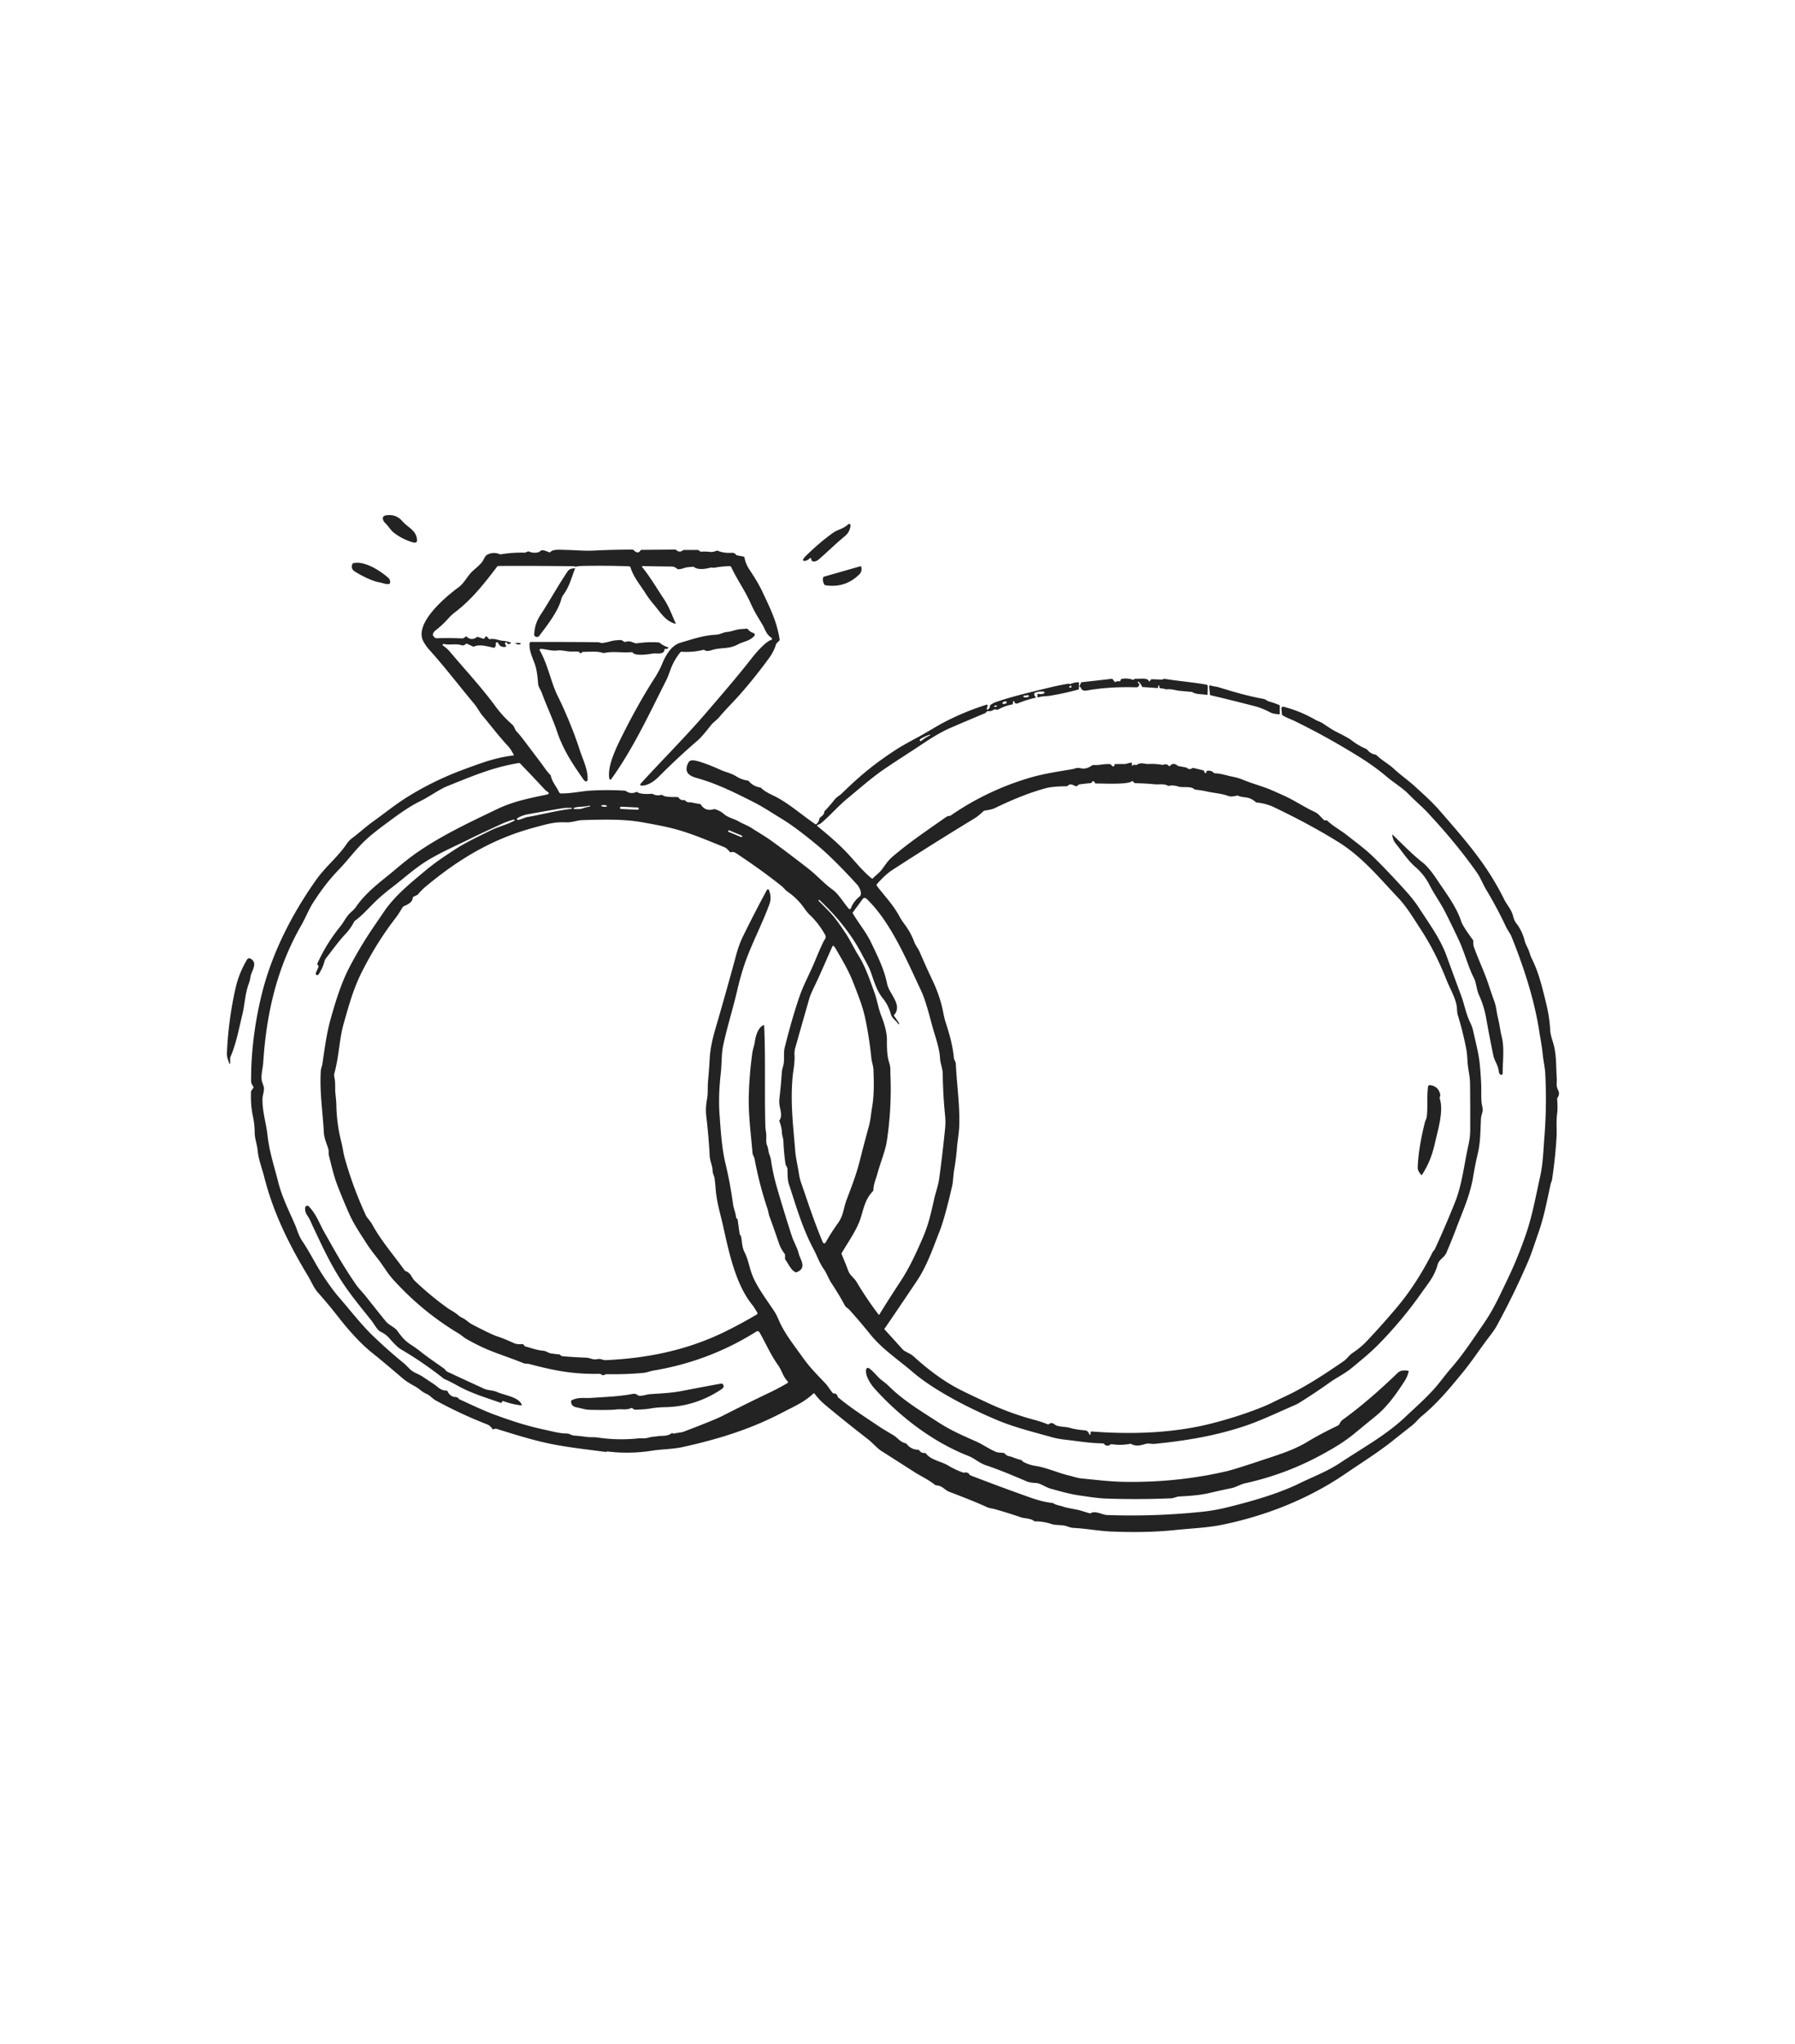 <svg viewBox="0.00 0.00 1357.00 1544.00" version="1.1" xmlns="http://www.w3.org/2000/svg">
<g fill="#232323">
<path d="M 304.16 393.76
  C 308.26 398.65 314.70 400.45 315.26 407.77
  Q 315.48 410.70 312.09 409.73
  Q 303.99 407.42 297.49 402.26
  C 295.26 400.50 293.72 397.55 291.43 395.41
  C 289.25 393.37 287.91 389.84 292.17 389.28
  Q 299.59 388.31 304.16 393.76
  Z"></path>
<path d="M 613.32 422.32
  A 0.65 0.65 0.0 0 0 612.21 421.80
  Q 610.45 423.63 608.00 423.80
  A 0.86 0.86 0.0 0 1 607.18 422.55
  Q 607.74 421.45 609.11 420.11
  Q 619.88 409.55 629.84 402.51
  C 633.53 399.90 637.56 399.62 641.15 396.16
  A 1.10 1.10 0.0 0 1 643.01 397.08
  Q 642.45 402.01 638.65 405.13
  C 631.96 410.61 625.77 416.79 619.20 422.45
  C 618.02 423.46 616.33 424.57 614.72 424.15
  Q 613.17 423.73 613.32 422.32
  Z"></path>
<path d="M 281.62 1022.33
  C 272.44 1015.01 263.44 1004.83 256.30 995.70
  C 250.03 987.69 245.87 982.77 240.31 976.48
  C 237.09 972.83 235.49 968.44 232.97 964.25
  C 218.53 940.29 206.71 916.55 199.78 889.32
  C 198.10 882.69 195.44 876.14 194.79 869.31
  C 194.34 864.56 192.57 860.35 192.54 855.61
  Q 192.50 849.72 191.31 843.97
  C 189.79 836.65 189.58 831.35 189.78 824.56
  A 0.64 0.62 65.6 0 1 189.90 824.22
  L 191.53 821.95
  A 0.83 0.82 -44.7 0 0 191.54 820.99
  Q 189.86 818.63 189.85 817.19
  Q 189.62 785.60 197.55 752.52
  C 205.13 720.92 220.40 690.98 239.14 664.56
  C 246.06 654.80 255.52 647.38 262.22 637.38
  Q 263.74 635.11 265.78 633.58
  C 271.32 629.43 276.55 624.59 281.95 620.73
  C 290.10 614.90 298.64 608.04 306.33 603.16
  Q 327.02 590.05 349.97 581.56
  C 364.48 576.19 374.75 572.35 388.07 570.77
  Q 388.67 570.69 388.37 570.16
  C 386.99 567.74 385.93 565.68 383.88 563.49
  C 377.17 556.28 370.91 548.02 364.45 540.30
  C 362.58 538.07 360.75 534.45 358.54 531.81
  C 347.15 518.24 336.43 504.08 324.56 490.94
  Q 321.96 488.06 320.12 484.68
  C 312.65 471.02 337.09 450.71 346.55 443.80
  C 351.00 440.55 353.06 435.60 356.76 431.99
  C 359.51 429.31 363.29 426.66 365.24 423.37
  C 366.19 421.76 366.73 419.93 368.47 419.03
  Q 372.89 416.74 377.76 418.68
  Q 378.24 418.87 378.75 418.79
  Q 387.71 417.28 396.82 417.54
  A 0.30 0.27 34.2 0 0 396.97 417.52
  L 399.00 416.67
  Q 399.44 416.49 399.89 416.68
  Q 403.42 418.22 407.22 417.16
  Q 407.72 417.02 408.08 416.64
  C 409.92 414.59 413.18 416.63 415.29 417.27
  Q 415.80 417.43 416.14 417.02
  C 418.04 414.74 423.69 415.41 428.42 415.48
  C 433.66 415.56 442.13 416.34 449.04 415.97
  C 459.32 415.43 468.35 415.28 478.05 415.21
  Q 478.55 415.21 478.92 415.56
  C 480.52 417.06 482.47 418.53 484.14 415.96
  Q 484.48 415.43 485.11 415.43
  L 510.28 415.19
  A 1.47 1.45 -23.4 0 1 511.31 415.59
  Q 513.65 417.81 516.27 415.76
  A 1.26 1.23 25.9 0 1 517.02 415.51
  L 527.39 415.50
  Q 527.79 415.50 528.11 415.73
  L 529.20 416.52
  Q 529.65 416.84 530.20 416.80
  Q 533.49 416.57 536.73 416.97
  C 538.84 417.24 539.88 416.68 541.79 416.09
  Q 542.28 415.94 542.74 416.14
  Q 547.25 418.07 553.51 417.65
  Q 555.22 417.54 556.50 419.16
  Q 556.77 419.49 557.19 419.58
  L 562.17 420.52
  Q 562.70 420.62 562.79 421.15
  Q 563.69 426.10 566.70 430.56
  C 570.25 435.81 573.96 441.85 576.86 448.11
  C 582.26 459.73 587.17 469.12 589.42 483.16
  Q 589.49 483.63 589.16 483.97
  L 587.18 485.95
  Q 586.81 486.32 586.65 486.82
  Q 584.95 492.37 581.52 497.04
  Q 566.53 517.48 552.81 531.81
  Q 547.02 537.87 544.07 541.43
  C 542.07 543.84 539.16 545.77 537.67 547.67
  Q 530.54 556.78 527.43 559.44
  Q 513.23 571.56 498.42 586.42
  C 495.15 589.70 490.58 593.32 485.62 593.53
  Q 482.88 593.64 484.73 591.61
  C 500.99 573.83 518.04 556.89 533.62 538.78
  C 545.57 524.89 557.57 511.03 568.84 496.60
  C 571.49 493.20 578.95 484.60 582.97 483.50
  A 0.90 0.90 0.0 0 0 583.23 481.88
  C 579.17 479.23 578.30 475.14 576.43 472.01
  C 573.21 466.62 570.20 461.98 567.56 455.95
  C 563.34 446.33 557.13 437.75 552.85 428.56
  A 1.54 1.54 0.0 0 0 551.38 427.68
  Q 545.22 427.97 540.16 428.90
  C 538.95 429.12 538.22 428.59 537.07 428.89
  C 533.51 429.81 527.82 430.79 524.68 428.42
  A 1.18 1.15 59.0 0 0 523.84 428.20
  C 521.50 428.49 519.58 428.35 517.22 429.17
  Q 515.15 429.88 512.99 430.10
  A 1.30 1.29 60.0 0 1 512.10 429.86
  C 510.66 428.78 509.64 428.06 507.74 428.04
  Q 496.75 427.91 485.78 427.68
  A 0.44 0.44 0.0 0 0 485.43 428.39
  C 491.65 436.03 496.46 444.39 501.92 452.58
  C 505.73 458.30 507.95 464.62 510.78 470.85
  A 0.28 0.28 0.0 0 1 510.45 471.24
  C 502.84 469.16 499.13 462.37 494.23 456.66
  Q 490.68 452.52 487.81 447.97
  C 483.88 441.76 478.86 435.92 476.73 428.84
  A 1.41 1.41 0.0 0 0 475.44 427.84
  Q 458.13 427.22 440.50 427.58
  Q 437.12 427.64 435.20 428.17
  Q 434.87 428.26 434.59 428.05
  Q 434.21 427.77 433.50 427.77
  Q 395.52 427.40 376.72 427.61
  Q 376.20 427.61 375.88 428.03
  C 366.15 440.78 356.43 453.21 343.95 462.57
  Q 341.32 464.54 338.87 467.31
  Q 334.59 472.17 329.14 476.36
  Q 327.68 477.49 327.26 479.28
  Q 327.15 479.73 327.39 480.13
  Q 328.66 482.25 330.07 482.21
  Q 339.56 481.90 349.07 482.31
  C 350.34 482.36 351.10 481.84 351.93 481.00
  Q 352.30 480.62 352.70 480.98
  Q 356.42 484.35 360.48 481.35
  Q 360.85 481.08 361.28 481.22
  L 365.29 482.55
  A 0.75 0.75 0.0 0 0 366.12 482.30
  L 367.20 480.92
  A 0.48 0.48 0.0 0 1 367.93 480.88
  L 369.65 482.70
  A 0.68 0.66 -26.3 0 0 370.27 482.90
  C 374.27 482.19 376.62 483.84 380.27 484.14
  Q 383.27 484.38 386.14 485.48
  Q 386.50 485.62 386.21 485.87
  Q 384.28 487.55 383.17 485.55
  A 0.60 0.60 0.0 0 0 382.21 485.42
  L 381.88 485.74
  Q 381.62 486.01 381.79 486.34
  L 382.48 487.70
  Q 382.94 488.61 381.93 488.74
  Q 378.17 489.23 376.61 485.81
  A 0.97 0.97 0.0 0 0 374.78 486.39
  Q 375.07 487.98 374.11 489.07
  Q 373.75 489.46 373.23 489.36
  C 368.84 488.51 362.67 486.48 358.50 488.44
  Q 358.05 488.65 357.59 488.45
  L 352.93 486.34
  A 0.68 0.67 33.6 0 0 352.15 486.49
  Q 350.72 488.04 348.81 487.44
  C 344.52 486.08 340.14 487.54 335.49 486.54
  A 0.70 0.70 0.0 0 0 334.96 487.81
  Q 337.93 489.77 340.35 492.64
  C 351.77 506.20 364.08 519.34 374.55 533.64
  Q 380.07 541.16 387.15 547.31
  C 389.16 549.05 388.96 551.13 390.73 552.88
  Q 392.56 554.70 395.90 559.09
  Q 402.75 568.11 409.55 577.16
  C 411.29 579.47 413.37 582.84 415.97 585.35
  Q 416.32 585.70 416.43 586.18
  C 417.37 590.71 420.70 594.30 422.62 598.46
  A 1.71 1.71 0.0 0 0 424.16 599.46
  C 431.58 599.55 440.00 597.72 445.97 597.35
  Q 459.19 596.55 472.45 597.36
  A 1.35 1.29 -23.5 0 1 473.13 597.61
  Q 476.79 600.24 480.95 598.40
  A 0.94 0.93 50.6 0 1 481.86 598.49
  C 484.17 600.13 489.84 599.94 492.61 599.70
  A 1.68 1.65 -32.9 0 1 493.53 599.89
  Q 496.57 601.50 499.81 600.55
  Q 500.37 600.39 500.84 600.75
  C 503.06 602.47 509.27 602.09 512.16 602.18
  Q 512.75 602.19 513.08 602.69
  Q 514.47 604.80 517.16 604.49
  A 1.05 1.05 0.0 0 1 518.07 604.85
  C 519.70 606.74 521.32 605.91 522.98 606.29
  Q 526.02 607.00 529.12 607.43
  Q 529.57 607.50 529.83 607.88
  Q 533.35 613.25 539.48 611.37
  Q 539.96 611.22 540.45 611.36
  Q 544.23 612.40 547.13 614.89
  C 550.68 617.93 554.53 618.37 558.39 620.57
  C 561.58 622.41 565.20 623.68 568.17 625.58
  C 573.77 629.17 579.20 632.32 584.01 635.83
  Q 597.93 645.98 611.48 656.60
  C 617.69 661.47 623.04 667.55 629.42 672.13
  C 633.97 675.41 637.80 682.08 641.69 686.57
  A 0.91 0.90 34.8 0 0 643.22 686.30
  Q 645.17 681.08 649.85 677.34
  C 652.39 675.31 649.50 669.98 647.95 668.29
  Q 629.93 648.62 618.44 639.06
  Q 601.58 625.03 590.92 618.59
  C 584.07 614.45 577.24 609.84 570.35 606.33
  C 555.80 598.93 541.72 591.92 526.44 587.70
  C 520.25 585.99 516.94 582.77 520.40 576.18
  C 521.74 573.62 524.70 574.36 528.00 575.24
  Q 534.19 576.90 544.49 581.54
  C 548.45 583.33 552.88 584.17 556.57 586.53
  Q 560.56 589.07 565.33 589.75
  A 1.28 1.28 0.0 0 1 566.11 590.18
  Q 569.44 594.10 574.54 594.91
  Q 575.13 595.01 575.55 595.44
  C 578.58 598.58 584.44 600.77 588.34 602.97
  C 598.26 608.58 606.77 616.17 616.36 622.66
  Q 616.80 622.96 617.20 622.61
  Q 619.01 621.04 619.40 618.67
  Q 619.48 618.20 619.81 617.86
  C 621.08 616.55 623.01 615.66 623.14 613.54
  Q 623.17 613.03 623.53 612.66
  Q 627.43 608.59 630.89 604.16
  C 632.61 601.97 634.68 601.17 636.57 599.32
  C 651.33 584.85 662.60 575.97 677.73 566.16
  Q 682.55 563.04 693.36 557.27
  C 700.45 553.49 708.20 548.53 714.25 545.40
  Q 729.41 537.55 745.83 532.40
  A 0.63 0.63 0.0 0 1 746.63 533.16
  L 745.98 535.55
  A 0.49 0.49 0.0 0 0 746.70 536.10
  Q 748.38 535.15 748.38 533.39
  Q 748.38 532.88 748.81 532.59
  Q 751.01 531.05 752.70 530.47
  C 765.82 525.97 778.70 523.06 792.64 519.64
  Q 800.01 517.83 807.50 516.58
  Q 807.98 516.50 808.43 516.69
  Q 808.97 516.91 809.44 516.71
  Q 812.41 515.44 815.19 515.45
  Q 815.71 515.46 815.70 515.97
  L 815.65 520.30
  Q 815.64 520.83 815.13 520.98
  Q 804.35 523.95 793.32 525.72
  C 790.83 526.12 787.81 525.89 784.95 526.83
  Q 784.21 527.08 784.25 526.30
  L 784.32 524.84
  Q 784.35 524.00 785.17 524.21
  Q 787.20 524.73 789.15 523.92
  A 0.74 0.74 0.0 0 0 788.94 522.50
  Q 785.68 522.17 782.52 523.31
  A 0.95 0.94 -5.5 0 0 781.91 524.04
  Q 781.66 525.41 782.86 526.42
  A 0.45 0.45 0.0 0 1 782.67 527.20
  Q 775.88 528.75 769.58 531.32
  Q 767.38 532.21 766.77 530.02
  A 0.47 0.47 0.0 0 0 765.84 530.10
  L 765.70 531.62
  Q 765.65 532.14 765.13 532.24
  Q 759.44 533.32 754.36 536.18
  A 0.56 0.52 33.1 0 1 754.01 536.24
  L 752.30 535.99
  Q 751.65 535.89 751.11 536.28
  Q 749.31 537.58 747.06 537.23
  A 1.15 1.14 27.2 0 0 746.08 537.54
  L 745.18 538.44
  Q 744.85 538.78 744.41 538.96
  Q 731.40 544.35 718.49 549.95
  C 707.65 554.65 697.93 561.83 688.06 568.17
  Q 678.64 574.23 669.34 580.48
  C 659.27 587.25 649.96 595.61 640.40 603.46
  C 633.63 609.03 627.60 616.17 620.56 622.04
  Q 620.23 622.31 619.83 622.48
  L 618.10 623.24
  A 0.56 0.56 0.0 0 0 617.97 624.19
  C 626.79 631.39 634.83 638.16 642.81 647.00
  C 647.81 652.54 653.24 659.10 659.08 663.71
  Q 659.48 664.02 659.82 663.65
  C 662.18 661.16 664.91 659.37 666.89 656.66
  C 669.34 653.29 671.42 650.09 674.62 647.34
  C 687.34 636.43 701.28 627.10 714.97 617.48
  Q 716.43 616.45 717.78 616.43
  Q 718.27 616.43 718.68 616.15
  Q 746.76 596.81 779.37 587.36
  C 789.07 584.55 800.02 582.90 810.46 581.15
  C 813.33 580.67 813.68 579.69 817.24 580.48
  Q 821.20 581.36 825.74 578.21
  Q 826.15 577.92 826.65 577.96
  C 830.92 578.29 834.55 577.05 838.85 577.26
  A 1.47 1.42 -20.0 0 1 839.81 577.69
  L 840.92 578.79
  A 0.75 0.74 66.2 0 0 841.47 579.01
  Q 842.66 578.95 842.55 577.92
  A 0.59 0.59 0.0 0 1 843.13 577.27
  Q 846.53 577.21 849.84 577.24
  C 851.68 577.25 853.24 576.33 855.14 576.20
  Q 855.75 576.16 855.75 576.76
  L 855.75 578.00
  Q 855.75 578.95 856.42 578.28
  Q 857.27 577.43 858.46 577.96
  Q 858.89 578.15 859.28 577.89
  C 862.75 575.57 865.00 577.38 868.39 577.20
  Q 873.53 576.93 878.61 577.84
  Q 879.10 577.93 879.56 577.75
  Q 882.02 576.81 883.66 578.72
  A 0.47 0.47 0.0 0 0 884.37 578.73
  Q 887.03 575.77 890.12 578.39
  Q 890.50 578.71 890.99 578.80
  L 896.49 579.81
  Q 897.02 579.90 897.43 580.25
  Q 899.23 581.79 901.39 580.36
  Q 901.79 580.10 902.26 580.21
  L 909.65 581.99
  A 0.91 0.90 4.4 0 1 910.35 582.80
  Q 910.45 583.93 911.45 584.03
  Q 912.00 584.08 912.00 583.53
  L 912.00 583.02
  Q 912.00 582.58 912.43 582.46
  Q 915.45 581.69 917.48 583.82
  Q 917.85 584.20 918.38 584.22
  C 923.34 584.40 927.64 586.01 932.48 586.96
  Q 936.21 587.69 939.61 589.11
  C 946.44 591.96 954.30 594.00 960.38 596.57
  Q 966.57 599.20 972.66 602.06
  C 979.07 605.08 986.51 610.04 993.86 613.40
  C 996.91 614.80 998.45 617.28 1000.87 619.51
  Q 1001.20 619.82 1001.66 619.79
  L 1002.62 619.74
  Q 1003.09 619.72 1003.44 620.05
  C 1007.74 624.16 1013.52 627.28 1017.45 630.36
  C 1024.49 635.89 1031.95 641.30 1038.15 647.33
  Q 1048.62 657.53 1062.57 672.93
  Q 1068.87 679.90 1072.87 686.11
  C 1080.30 697.67 1088.78 709.01 1093.52 722.02
  Q 1099.13 737.45 1104.84 752.84
  C 1106.94 758.51 1108.27 765.96 1111.33 772.29
  Q 1113.00 775.75 1113.65 778.66
  C 1115.59 787.36 1117.95 796.15 1118.76 804.71
  Q 1119.42 811.69 1119.73 818.70
  C 1120.03 825.52 1119.45 831.15 1120.49 835.50
  C 1121.65 840.35 1119.76 841.47 1119.58 845.38
  C 1119.17 854.00 1119.26 862.64 1117.26 871.17
  Q 1115.29 879.53 1113.47 890.24
  C 1111.26 903.21 1105.21 916.62 1101.29 927.05
  Q 1097.59 936.90 1093.41 946.56
  C 1091.75 950.39 1087.98 951.23 1086.80 955.53
  C 1084.40 964.25 1080.00 969.15 1075.02 976.24
  Q 1060.14 997.43 1041.98 1015.87
  C 1035.93 1022.02 1028.92 1027.69 1022.10 1033.35
  C 1016.58 1037.93 1010.54 1040.69 1004.88 1044.75
  Q 995.63 1051.39 983.53 1059.02
  Q 980.92 1060.67 979.33 1061.36
  C 966.51 1066.91 953.05 1073.40 940.56 1077.53
  C 918.28 1084.91 896.63 1088.48 872.83 1090.85
  C 870.98 1091.03 868.02 1090.34 866.50 1090.78
  C 862.65 1091.90 858.99 1093.05 855.23 1090.98
  A 1.35 1.33 53.6 0 0 854.30 1090.83
  Q 847.41 1092.18 840.44 1091.09
  Q 840.00 1091.02 839.63 1091.28
  Q 836.78 1093.39 834.66 1090.90
  Q 834.31 1090.49 833.77 1090.48
  C 822.76 1090.30 815.08 1088.79 805.61 1087.75
  Q 799.83 1087.12 795.06 1085.78
  C 781.14 1081.88 766.84 1078.38 753.57 1072.79
  C 730.69 1063.16 705.29 1049.73 690.11 1036.69
  C 679.13 1027.26 667.03 1019.39 657.88 1008.06
  Q 650.24 998.61 642.13 989.55
  C 641.09 988.40 639.50 987.75 638.74 986.35
  Q 634.08 977.72 628.65 969.56
  C 626.27 965.97 625.05 962.04 622.64 958.62
  C 619.43 954.06 617.40 948.17 615.27 944.20
  C 606.42 927.70 601.93 911.29 596.26 894.25
  Q 595.33 891.45 595.34 883.44
  C 595.35 881.67 594.05 880.85 593.83 879.38
  Q 592.55 870.73 592.24 862.00
  C 592.17 860.12 591.24 858.05 591.15 855.99
  Q 590.94 851.41 589.22 847.18
  Q 589.03 846.73 589.32 846.32
  C 591.33 843.45 590.23 839.71 589.49 835.95
  Q 588.89 832.92 589.24 829.89
  Q 590.38 820.08 591.06 810.22
  Q 591.20 808.16 591.93 805.88
  C 593.46 801.10 592.06 796.18 593.23 791.49
  Q 598.58 769.93 604.34 753.07
  C 607.49 743.83 612.66 734.59 616.29 725.63
  Q 619.13 718.64 622.34 711.80
  C 623.21 709.92 625.03 708.55 623.72 706.18
  Q 619.15 697.91 612.41 691.43
  Q 610.13 689.24 608.25 686.51
  Q 603.06 678.97 595.49 673.73
  C 593.58 672.41 592.41 670.65 590.84 669.40
  Q 575.22 656.96 556.26 644.48
  Q 554.44 643.29 552.60 643.89
  Q 552.12 644.05 551.80 643.66
  Q 549.36 640.76 547.67 640.08
  C 536.76 635.67 525.14 630.75 514.61 627.59
  C 504.71 624.62 495.42 623.04 485.86 621.29
  C 471.37 618.63 454.65 619.16 439.93 619.63
  C 436.38 619.74 432.30 621.53 427.71 621.28
  C 419.43 620.83 413.71 622.57 403.89 625.21
  C 372.34 633.71 346.94 648.93 321.96 669.71
  Q 318.72 672.40 316.04 675.66
  Q 315.79 675.97 315.42 676.15
  L 312.61 677.50
  A 1.05 1.05 0.0 0 0 312.01 678.40
  C 311.82 681.66 308.18 683.43 305.28 684.66
  Q 304.80 684.87 304.51 685.30
  C 302.76 688.01 301.19 690.82 299.24 693.33
  Q 285.27 711.32 273.98 733.46
  C 267.07 747.00 263.89 759.19 259.90 773.07
  C 256.33 785.50 256.61 796.63 252.77 811.00
  Q 252.43 812.26 252.89 814.38
  C 253.73 818.23 253.15 822.59 253.61 826.59
  Q 254.22 831.86 254.29 835.44
  Q 254.59 849.41 258.07 862.94
  C 259.13 867.05 259.52 871.05 260.64 875.02
  Q 266.88 897.23 276.58 918.18
  C 277.51 920.19 279.96 922.50 281.22 924.80
  C 288.17 937.51 297.05 947.48 305.83 959.70
  Q 306.12 960.10 306.58 960.29
  C 311.05 962.03 310.76 965.01 313.66 967.78
  Q 325.24 978.81 338.20 988.16
  C 340.43 989.77 343.76 991.30 346.29 993.57
  Q 347.71 994.84 349.70 995.76
  C 352.34 996.98 354.26 999.21 356.65 1000.46
  Q 371.71 1008.36 376.25 1009.77
  C 380.87 1011.21 385.07 1013.26 388.95 1014.90
  C 390.97 1015.75 392.82 1015.51 394.94 1015.50
  Q 395.50 1015.50 395.83 1015.94
  L 396.43 1016.75
  Q 396.73 1017.15 397.22 1017.28
  C 401.71 1018.44 405.88 1020.11 410.52 1020.49
  C 413.03 1020.69 414.34 1022.17 416.56 1022.51
  Q 419.65 1022.98 422.73 1023.29
  A 1.37 1.36 -18.7 0 1 423.59 1023.71
  Q 424.34 1024.51 424.93 1024.57
  Q 431.54 1025.30 443.28 1025.74
  C 446.16 1025.85 448.09 1027.55 451.36 1026.88
  C 454.55 1026.23 455.37 1027.72 457.99 1027.60
  C 489.87 1026.17 520.11 1019.94 548.83 1005.74
  Q 560.65 999.90 572.12 993.10
  A 1.04 1.04 0.0 0 0 572.48 991.67
  C 571.27 989.66 570.14 987.61 568.56 985.66
  C 555.98 970.05 550.95 945.51 546.68 926.37
  C 544.72 917.57 541.86 908.31 541.13 899.36
  Q 540.61 892.97 540.17 890.07
  C 539.89 888.29 538.78 886.80 538.73 884.57
  C 538.63 880.62 536.71 877.12 536.53 873.55
  Q 535.73 858.27 533.92 843.06
  C 533.43 838.89 533.68 835.10 534.55 830.13
  C 535.30 825.86 534.89 821.04 535.23 817.29
  Q 536.05 808.37 536.55 799.43
  C 536.93 792.43 538.67 784.75 540.64 778.01
  Q 548.94 749.58 556.68 720.99
  C 557.92 716.42 559.61 711.66 561.68 707.45
  Q 570.43 689.63 579.76 672.38
  A 0.88 0.87 -41.0 0 1 581.35 672.49
  C 582.77 676.32 583.01 679.56 581.50 683.61
  C 576.04 698.24 568.71 712.34 563.94 725.48
  Q 560.23 735.69 557.34 748.16
  C 554.05 762.38 549.69 775.84 546.70 789.97
  C 545.31 796.49 545.72 803.61 544.92 810.68
  C 543.74 821.19 543.20 831.75 544.02 842.77
  C 544.94 854.96 545.62 867.30 548.51 879.36
  Q 552.10 894.38 554.16 909.69
  C 554.60 912.92 556.12 916.20 556.47 919.76
  Q 556.52 920.21 557.29 920.90
  A 1.29 1.26 17.7 0 1 557.71 921.69
  Q 558.37 926.77 559.11 931.82
  C 559.29 933.01 560.17 933.60 560.36 934.70
  C 561.01 938.56 560.99 942.43 562.85 946.03
  C 565.98 952.11 566.61 959.01 569.73 965.79
  C 573.62 974.22 580.00 982.58 585.19 990.46
  Q 587.02 993.24 588.86 997.60
  C 592.88 1007.11 600.40 1016.52 607.34 1026.25
  C 612.34 1033.26 618.29 1039.16 624.20 1045.42
  C 626.05 1047.38 627.57 1050.23 629.56 1052.42
  A 0.97 0.97 0.0 0 0 630.29 1052.75
  Q 632.61 1052.74 633.20 1055.00
  Q 633.34 1055.51 633.75 1055.85
  C 643.62 1064.06 654.04 1070.58 664.60 1077.73
  C 667.95 1080.01 671.75 1082.12 675.42 1084.34
  C 678.68 1086.31 680.28 1089.34 684.65 1090.45
  A 1.57 1.56 -11.9 0 1 685.50 1091.00
  Q 688.73 1095.15 694.02 1095.30
  A 1.24 1.22 -16.5 0 1 694.98 1095.81
  Q 696.50 1097.97 699.20 1097.75
  A 0.88 0.87 69.1 0 1 699.97 1098.10
  C 703.74 1103.13 711.44 1104.00 716.67 1107.15
  Q 722.06 1110.40 728.00 1112.50
  A 1.87 1.85 -41.2 0 0 729.00 1112.56
  Q 731.59 1111.99 732.94 1114.03
  Q 733.24 1114.50 733.76 1114.70
  Q 756.26 1123.40 778.97 1131.44
  Q 788.42 1134.79 795.53 1135.49
  Q 796.02 1135.54 796.43 1135.81
  C 798.63 1137.23 801.51 1137.51 803.44 1138.17
  C 807.90 1139.68 812.95 1140.09 816.91 1141.26
  Q 820.34 1142.28 823.76 1143.32
  Q 824.24 1143.46 824.66 1143.20
  C 828.10 1141.09 833.27 1144.49 837.06 1144.63
  Q 873.18 1145.90 909.08 1142.13
  Q 917.88 1141.21 926.60 1139.10
  C 945.55 1134.51 966.22 1128.59 982.07 1120.84
  C 992.26 1115.85 1003.51 1111.62 1012.94 1105.34
  C 1029.94 1094.01 1047.78 1084.39 1062.63 1070.31
  C 1071.58 1061.83 1081.25 1053.56 1088.89 1043.71
  Q 1093.85 1037.32 1097.51 1033.10
  C 1106.36 1022.90 1113.58 1011.69 1121.21 1000.68
  C 1128.77 989.76 1132.76 980.96 1139.77 966.30
  Q 1147.95 949.21 1154.00 931.29
  C 1158.46 918.08 1161.20 903.04 1164.34 888.88
  C 1166.53 879.02 1166.75 869.02 1167.55 858.98
  Q 1169.47 834.86 1168.18 810.72
  C 1167.94 806.36 1166.79 801.62 1166.33 796.98
  C 1165.68 790.36 1164.56 784.90 1163.51 778.25
  C 1159.83 754.98 1152.05 730.91 1142.73 707.75
  C 1141.76 705.33 1139.67 702.67 1138.46 700.10
  Q 1131.74 685.78 1123.58 672.23
  C 1121.20 668.27 1119.06 662.90 1116.92 659.83
  Q 1101.70 638.00 1079.52 614.19
  C 1075.36 609.71 1070.02 605.21 1065.42 600.50
  C 1059.96 594.92 1054.02 591.62 1048.29 586.77
  Q 1039.27 579.14 1028.41 572.35
  Q 1003.38 556.72 978.37 544.57
  C 976.21 543.52 972.45 542.19 969.70 540.49
  A 1.24 1.24 0.0 0 1 969.11 539.53
  L 968.73 535.25
  A 1.24 1.23 -85.2 0 1 970.27 533.94
  Q 982.91 537.15 994.74 543.98
  C 996.23 544.84 998.25 545.34 1000.01 546.52
  Q 1007.18 551.35 1009.50 552.51
  Q 1019.21 557.35 1021.44 559.09
  Q 1026.71 563.20 1032.85 565.84
  Q 1033.33 566.04 1033.65 566.45
  Q 1036.01 569.44 1039.74 570.10
  Q 1040.28 570.19 1040.66 570.57
  C 1044.87 574.66 1049.87 577.19 1054.03 581.07
  C 1058.94 585.65 1064.91 589.79 1069.41 593.92
  C 1076.02 599.97 1082.46 605.64 1088.36 612.41
  C 1110.05 637.33 1124.28 653.67 1137.22 679.63
  C 1139.44 684.08 1142.52 686.90 1143.84 691.96
  Q 1144.79 695.60 1145.94 697.06
  Q 1150.74 703.16 1152.60 710.62
  C 1153.42 713.91 1155.31 716.45 1156.31 719.72
  Q 1157.17 722.56 1158.01 724.25
  C 1163.22 734.74 1165.47 744.31 1168.66 757.16
  C 1170.47 764.41 1171.51 770.86 1171.95 778.33
  C 1172.23 783.07 1174.21 786.88 1175.28 792.43
  C 1176.65 799.51 1176.37 807.28 1176.90 814.51
  C 1177.14 817.71 1176.14 820.21 1177.93 823.64
  Q 1179.42 826.50 1177.43 829.40
  A 1.47 1.47 0.0 0 0 1177.19 830.30
  C 1177.46 834.30 1177.65 837.61 1177.12 841.87
  C 1176.38 847.64 1177.04 854.19 1176.74 859.04
  Q 1175.76 875.27 1173.30 891.35
  C 1173.12 892.48 1172.55 893.34 1172.28 894.56
  C 1169.54 907.00 1167.24 919.54 1162.93 931.69
  C 1160.33 938.98 1158.05 946.52 1155.09 953.38
  Q 1144.43 978.10 1131.50 1001.72
  Q 1129.84 1004.75 1126.30 1009.34
  C 1119.19 1018.54 1112.99 1028.19 1105.57 1037.21
  C 1094.96 1050.12 1086.46 1060.30 1074.71 1070.00
  C 1072.17 1072.09 1070.20 1074.80 1067.61 1076.84
  Q 1060.28 1082.60 1052.99 1088.42
  C 1041.64 1097.46 1029.30 1105.10 1017.31 1113.30
  C 989.21 1132.53 956.68 1145.37 923.40 1152.08
  C 912.60 1154.26 900.00 1154.76 888.20 1155.98
  C 872.04 1157.65 856.02 1157.74 839.84 1157.09
  C 831.29 1156.75 821.10 1154.84 811.59 1154.35
  Q 809.59 1154.25 807.08 1153.30
  C 802.74 1151.65 798.84 1152.73 794.71 1151.35
  Q 788.80 1149.39 782.52 1149.42
  A 1.26 1.25 -23.6 0 1 781.67 1149.09
  C 779.65 1147.22 773.55 1146.97 772.21 1146.50
  Q 761.90 1142.91 751.39 1140.00
  C 749.61 1139.50 748.20 1139.62 745.93 1138.57
  Q 736.42 1134.19 717.94 1127.19
  C 713.69 1125.57 713.02 1122.63 707.72 1122.16
  Q 707.21 1122.12 706.82 1121.80
  C 702.04 1117.96 695.53 1114.88 691.53 1112.32
  Q 678.93 1104.24 666.29 1096.22
  C 663.17 1094.24 659.41 1089.84 655.98 1087.20
  Q 639.73 1074.66 623.96 1061.52
  Q 619.14 1057.50 615.93 1053.08
  Q 615.39 1052.33 614.72 1052.97
  C 608.17 1059.29 599.93 1062.76 591.99 1066.93
  C 567.95 1079.56 543.79 1087.16 515.91 1093.30
  C 508.56 1094.92 500.51 1094.82 492.75 1096.04
  Q 476.08 1098.64 459.31 1096.61
  Q 459.06 1096.58 458.50 1096.81
  Q 458.04 1096.99 457.55 1096.92
  C 446.37 1095.38 430.85 1093.74 417.21 1091.03
  C 403.40 1088.30 389.07 1083.77 375.27 1079.46
  Q 374.67 1079.27 373.02 1079.83
  Q 372.52 1080.00 372.22 1079.56
  Q 370.51 1077.02 368.51 1076.24
  Q 348.40 1068.42 329.48 1058.09
  C 326.91 1056.68 324.95 1054.08 322.33 1053.02
  C 319.20 1051.75 316.97 1049.26 314.45 1047.83
  C 310.82 1045.78 307.49 1043.98 304.25 1041.22
  C 296.77 1034.85 289.29 1028.45 281.62 1022.33
  Z
  M 810.00 518.85
  L 809.96 518.37
  A 0.40 0.40 0.0 0 0 809.36 518.05
  L 808.52 518.55
  A 0.51 0.51 0.0 0 0 808.79 519.50
  L 809.39 519.50
  A 0.61 0.60 -2.2 0 0 810.00 518.85
  Z
  M 774.83 525.54
  Q 774.13 525.33 773.73 525.89
  A 0.50 0.50 0.0 0 0 773.99 526.66
  Q 775.91 527.27 777.58 526.36
  A 0.53 0.53 0.0 0 0 777.55 525.41
  Q 776.69 525.00 775.83 525.45
  Q 775.35 525.70 774.83 525.54
  Z
  M 760.34 529.93
  Q 758.80 529.79 757.89 530.98
  Q 757.49 531.51 758.13 531.68
  Q 759.53 532.05 760.67 531.37
  A 0.78 0.77 -57.9 0 0 760.34 529.93
  Z
  M 753.759 533.243
  A 1.16 0.49 -13.3 0 0 752.517 533.033
  A 1.16 0.49 -13.3 0 0 751.501 533.777
  A 1.16 0.49 -13.3 0 0 752.743 533.987
  A 1.16 0.49 -13.3 0 0 753.759 533.243
  Z
  M 702.29 555.22
  C 700.79 555.79 696.55 557.57 695.47 558.68
  A 0.74 0.74 0.0 0 0 696.47 559.76
  Q 699.60 557.17 703.30 555.43
  Q 703.41 555.38 703.30 555.34
  Q 703.18 555.29 703.05 555.24
  Q 702.67 555.07 702.29 555.22
  Z
  M 347.07 1007.70
  C 327.56 995.91 312.19 983.08 297.45 966.98
  C 292.84 961.96 289.32 955.57 284.85 950.00
  Q 280.05 944.02 277.60 940.20
  C 272.69 932.53 267.57 925.12 263.91 916.86
  Q 259.27 906.41 255.15 895.75
  C 252.33 888.46 250.59 880.64 248.64 872.96
  C 248.22 871.30 248.71 869.74 248.18 867.97
  C 246.95 863.82 245.05 860.03 244.83 855.68
  C 244.01 840.13 241.56 825.10 242.51 809.23
  C 242.62 807.24 243.51 805.34 243.74 803.75
  C 245.41 792.26 246.93 780.60 250.03 769.62
  C 253.84 756.08 257.98 742.53 264.51 730.11
  Q 272.93 714.10 283.21 699.16
  Q 286.60 694.23 289.96 689.26
  C 298.42 676.73 309.80 667.63 321.69 657.69
  C 329.06 651.54 336.43 646.67 344.33 641.55
  C 352.76 636.10 362.14 631.80 371.14 627.31
  C 376.52 624.63 382.91 623.20 388.76 620.09
  A 0.50 0.50 0.0 0 0 388.40 619.17
  Q 383.24 620.58 378.26 622.93
  C 370.57 626.55 362.79 630.00 355.20 633.80
  C 346.50 638.16 332.88 644.07 322.37 650.59
  C 313.58 656.04 304.36 664.33 295.39 671.20
  Q 288.63 676.37 283.55 681.35
  C 278.59 686.22 273.95 691.52 268.35 695.64
  Q 267.97 695.92 267.75 696.34
  Q 265.13 701.41 261.28 705.53
  C 255.76 711.42 251.57 717.41 246.78 723.52
  Q 245.66 724.96 245.41 725.93
  Q 244.08 731.22 240.88 736.10
  A 1.17 1.17 0.0 0 1 238.82 734.99
  L 240.70 730.67
  Q 240.95 730.11 240.61 729.60
  L 240.00 728.68
  A 0.79 0.78 -50.0 0 1 239.94 727.92
  Q 246.80 712.79 257.26 699.94
  C 260.05 696.52 261.81 692.20 265.54 688.99
  Q 267.85 687.00 269.09 685.20
  C 277.16 673.53 287.90 666.14 298.16 657.50
  Q 307.85 649.33 313.83 645.10
  C 333.19 631.45 354.47 621.54 375.76 611.33
  C 388.24 605.34 400.00 603.14 413.37 600.32
  Q 416.07 599.75 413.86 598.10
  C 413.43 597.79 412.69 597.41 412.15 596.83
  Q 402.81 586.75 393.15 576.74
  Q 392.81 576.38 392.32 576.46
  C 372.35 579.66 356.02 586.82 338.19 593.93
  C 332.21 596.32 324.75 601.84 317.58 605.37
  C 308.17 609.99 299.75 616.40 290.68 623.10
  Q 284.21 627.88 279.38 632.00
  C 269.90 640.09 264.21 648.65 256.26 656.88
  C 248.28 665.14 242.61 672.89 236.78 681.89
  C 233.51 686.93 230.99 693.41 227.77 699.05
  C 209.15 731.56 201.38 765.89 198.97 803.02
  C 198.69 807.31 196.82 813.55 198.22 817.55
  Q 199.46 821.08 199.51 821.73
  C 199.75 824.82 198.50 827.41 198.44 830.11
  C 198.24 839.83 201.21 848.30 202.21 857.56
  C 203.57 870.03 207.26 880.92 210.29 892.89
  C 213.29 904.76 218.50 914.83 223.16 925.59
  C 224.35 928.33 225.89 933.80 228.36 937.41
  C 233.45 944.85 238.34 954.47 241.82 960.01
  Q 249.78 972.69 257.00 981.00
  C 265.31 990.57 273.32 1001.00 282.03 1009.35
  Q 293.48 1020.34 305.79 1030.36
  Q 306.39 1030.85 309.65 1034.17
  C 312.51 1037.08 316.27 1037.95 319.00 1039.76
  Q 323.55 1042.77 328.09 1045.79
  C 331.28 1047.91 332.89 1050.56 337.63 1050.63
  Q 338.16 1050.64 338.36 1051.13
  Q 339.59 1054.06 342.50 1055.16
  C 343.85 1055.67 345.54 1055.09 346.70 1056.64
  Q 347.00 1057.04 347.45 1057.24
  C 356.52 1061.37 365.42 1065.72 374.73 1069.11
  C 388.25 1074.03 399.00 1077.49 413.04 1080.46
  C 418.02 1081.52 422.83 1082.98 428.64 1083.05
  C 430.62 1083.08 431.95 1084.42 433.95 1084.57
  Q 438.69 1084.93 443.40 1085.61
  C 446.15 1086.01 448.99 1085.62 451.95 1086.07
  C 462.35 1087.66 472.61 1087.75 483.07 1086.68
  Q 483.88 1086.60 486.92 1086.66
  C 489.39 1086.70 491.55 1085.61 493.93 1085.45
  Q 495.56 1085.34 497.18 1085.08
  C 500.92 1084.48 504.37 1085.44 507.91 1082.71
  Q 508.11 1082.56 508.31 1082.71
  L 508.61 1082.93
  Q 509.03 1083.24 509.53 1083.09
  C 512.04 1082.37 514.67 1082.47 517.00 1081.59
  Q 540.15 1072.80 546.20 1069.71
  Q 563.97 1060.62 581.98 1052.02
  Q 588.52 1048.90 595.09 1045.08
  Q 596.20 1044.43 595.32 1043.50
  C 591.79 1039.77 591.06 1035.34 588.18 1031.33
  C 582.48 1023.41 578.94 1014.84 574.10 1006.46
  A 1.54 1.53 -30.8 0 0 571.95 1005.92
  Q 536.05 1028.50 493.87 1035.50
  C 491.56 1035.88 489.02 1036.96 486.75 1037.18
  Q 474.04 1038.43 458.49 1038.22
  A 2.00 1.95 -59.8 0 0 457.48 1038.50
  Q 455.78 1039.52 454.31 1038.27
  Q 453.89 1037.91 453.34 1037.93
  C 434.04 1038.36 419.58 1035.71 400.36 1030.57
  C 399.02 1030.21 396.77 1030.33 395.82 1029.93
  C 385.34 1025.58 373.86 1022.22 364.00 1017.54
  Q 357.68 1014.55 352.32 1011.42
  C 350.58 1010.40 348.85 1008.77 347.07 1007.70
  Z
  M 825.22 1081.50
  C 855.00 1083.81 886.68 1082.87 915.75 1075.49
  Q 937.21 1070.04 955.84 1062.41
  C 960.30 1060.58 965.15 1057.95 969.88 1055.80
  C 985.90 1048.50 1001.33 1038.30 1015.84 1028.34
  C 1018.20 1026.73 1019.82 1024.00 1022.38 1022.28
  Q 1028.55 1018.13 1032.63 1013.88
  Q 1042.75 1003.34 1055.05 988.90
  C 1066.42 975.55 1075.35 961.28 1083.13 945.91
  C 1083.43 945.31 1084.46 944.34 1084.82 943.56
  Q 1092.86 926.12 1099.99 908.28
  C 1105.47 894.55 1106.96 878.93 1110.24 864.53
  Q 1111.45 859.22 1111.47 853.25
  Q 1111.53 832.38 1111.33 818.10
  C 1111.25 812.82 1109.69 807.41 1109.41 801.83
  Q 1109.10 795.67 1108.50 792.63
  Q 1105.95 779.52 1102.03 766.74
  Q 1101.63 765.43 1101.42 761.74
  C 1101.03 755.01 1096.12 746.82 1093.67 740.66
  C 1088.32 727.17 1082.17 714.55 1074.03 702.10
  C 1068.63 693.86 1063.72 685.41 1056.88 678.18
  C 1042.35 662.83 1029.78 647.37 1011.82 636.19
  Q 990.63 623.00 963.31 609.95
  Q 957.07 606.97 950.19 606.33
  Q 949.68 606.29 949.30 605.95
  Q 947.29 604.19 944.85 603.19
  C 942.28 602.12 939.00 602.50 935.95 601.19
  A 1.51 1.50 49.0 0 0 935.01 601.12
  Q 930.80 602.20 928.77 601.44
  C 923.49 599.43 917.70 599.18 912.69 598.04
  Q 908.28 597.04 903.75 596.60
  Q 903.24 596.55 902.86 596.21
  C 900.04 593.72 894.04 595.30 890.77 594.24
  Q 886.84 592.97 883.95 593.71
  Q 883.48 593.83 883.04 593.62
  C 879.43 591.88 876.48 592.89 872.69 592.52
  Q 865.52 591.81 858.28 591.72
  Q 857.81 591.71 857.48 591.38
  L 856.43 590.34
  Q 856.05 589.95 855.63 590.29
  C 852.29 592.94 833.60 591.88 828.37 591.93
  Q 827.83 591.94 827.69 591.41
  Q 827.45 590.43 826.49 590.23
  Q 825.90 590.10 825.68 590.66
  Q 825.52 591.04 825.23 591.30
  Q 824.84 591.64 824.04 591.71
  Q 819.99 592.07 815.92 592.63
  Q 815.45 592.70 815.15 593.08
  C 812.85 596.04 810.68 590.45 807.09 593.69
  Q 806.71 594.04 806.19 594.04
  Q 795.73 594.11 790.51 595.52
  Q 773.85 600.03 752.43 610.36
  C 749.63 611.71 747.32 611.89 744.32 612.46
  A 1.69 1.67 17.8 0 0 743.47 612.89
  Q 739.44 616.64 736.93 618.17
  Q 705.65 637.17 674.94 657.07
  C 670.23 660.12 666.62 663.88 662.96 667.90
  A 1.08 1.08 0.0 0 0 662.90 669.27
  C 668.58 676.86 674.85 682.94 679.79 692.07
  Q 681.39 695.03 684.15 698.73
  Q 688.61 704.73 691.22 711.78
  C 692.15 714.30 694.05 716.47 695.18 719.04
  C 698.39 726.38 700.85 732.06 705.05 740.87
  C 708.42 747.93 711.35 756.19 712.90 764.07
  Q 713.99 769.62 714.84 772.23
  C 718.13 782.36 720.19 789.88 721.14 799.33
  C 721.29 800.88 722.52 801.99 722.60 803.77
  C 723.27 819.09 725.73 834.82 725.16 850.75
  C 724.97 856.17 723.88 861.79 723.49 866.77
  Q 722.82 875.44 721.31 884.02
  C 720.62 887.90 720.62 892.53 719.81 896.06
  Q 714.25 920.19 710.43 929.93
  C 705.48 942.57 700.78 956.40 693.19 967.70
  Q 676.82 992.08 668.76 1003.75
  Q 668.47 1004.17 668.82 1004.55
  Q 675.57 1011.86 682.20 1019.30
  C 684.05 1021.37 688.10 1022.43 690.58 1024.70
  Q 707.40 1040.02 723.21 1048.57
  Q 728.92 1051.67 747.45 1060.23
  C 759.22 1065.68 770.69 1069.72 782.42 1072.86
  Q 788.04 1074.37 792.00 1076.09
  Q 792.45 1076.29 792.85 1076.00
  C 795.86 1073.82 796.84 1076.47 799.00 1077.12
  C 802.31 1078.12 805.69 1077.88 808.90 1078.78
  Q 813.72 1080.14 820.05 1080.63
  Q 822.64 1080.84 823.47 1083.63
  A 0.48 0.48 0.0 0 0 824.41 1083.54
  L 824.56 1082.05
  A 0.61 0.61 0.0 0 1 825.22 1081.50
  Z
  M 458.876 609.019
  A 2.18 0.65 3.4 0 0 456.738 608.241
  A 2.18 0.65 3.4 0 0 454.524 608.761
  A 2.18 0.65 3.4 0 0 456.661 609.539
  A 2.18 0.65 3.4 0 0 458.876 609.019
  Z
  M 445.59 608.67
  C 441.04 609.84 437.55 609.13 434.02 610.33
  A 0.47 0.47 0.0 0 0 434.18 611.25
  C 436.42 611.23 438.29 611.49 440.52 610.73
  Q 443.05 609.87 445.68 609.39
  Q 445.94 609.35 445.99 609.03
  Q 446.07 608.54 445.59 608.67
  Z
  M 482.894 610.934
  A 0.82 0.82 0.0 0 0 482.113 610.077
  L 469.567 609.485
  A 0.82 0.82 0.0 0 0 468.709 610.266
  L 468.707 610.326
  A 0.82 0.82 0.0 0 0 469.487 611.183
  L 482.033 611.775
  A 0.82 0.82 0.0 0 0 482.891 610.994
  L 482.894 610.934
  Z
  M 391.65 619.49
  C 394.28 619.06 396.60 617.64 398.95 617.24
  C 410.02 615.32 420.86 612.35 432.01 611.08
  Q 432.22 611.05 432.33 610.81
  Q 432.53 610.40 432.07 610.39
  Q 427.79 610.25 425.76 610.56
  Q 419.62 611.49 399.41 615.12
  C 396.22 615.70 393.73 616.60 391.16 618.14
  A 0.73 0.73 0.0 0 0 391.65 619.49
  Z
  M 561.059 632.056
  A 0.59 0.59 0.0 0 0 560.741 631.284
  L 551.288 627.349
  A 0.59 0.59 0.0 0 0 550.516 627.667
  L 550.501 627.704
  A 0.59 0.59 0.0 0 0 550.819 628.476
  L 560.272 632.411
  A 0.59 0.59 0.0 0 0 561.044 632.093
  L 561.059 632.056
  Z
  M 679.10 773.62
  C 677.52 771.13 674.30 769.31 673.55 766.48
  Q 671.70 759.47 667.18 753.94
  C 663.04 748.87 660.84 741.74 658.75 735.61
  C 656.95 730.33 654.22 726.05 651.70 721.20
  C 643.63 705.70 632.30 691.94 619.54 679.99
  A 0.43 0.42 17.1 0 0 618.83 680.36
  Q 618.86 680.60 619.26 680.99
  Q 622.98 684.69 626.64 688.46
  C 631.64 693.62 635.36 699.26 639.33 705.17
  C 642.73 710.22 645.61 716.49 649.09 722.06
  C 654.41 730.59 657.73 740.80 661.17 750.22
  C 663.05 755.37 664.06 762.07 666.39 767.85
  C 668.38 772.80 670.50 779.89 670.50 785.23
  C 670.50 791.14 670.42 797.45 672.30 803.12
  C 673.38 806.38 673.04 809.37 673.16 812.28
  Q 674.18 837.12 670.50 861.69
  C 669.29 869.78 665.69 877.90 663.19 887.15
  C 662.30 890.45 660.35 894.60 660.26 899.13
  A 1.27 1.27 0.0 0 1 659.90 899.99
  C 653.64 906.30 652.78 914.20 650.20 921.52
  C 647.24 929.92 641.09 938.57 636.34 946.63
  A 1.08 1.07 -40.9 0 0 636.27 947.56
  C 637.93 951.58 639.63 955.54 641.09 959.63
  C 642.58 963.80 645.60 965.21 647.59 968.55
  Q 655.20 981.37 664.17 993.13
  A 0.39 0.39 0.0 0 0 664.81 993.10
  Q 672.39 980.80 680.34 968.75
  C 687.54 957.86 692.44 947.05 697.51 935.45
  C 701.86 925.50 703.84 916.56 706.25 905.75
  C 707.25 901.28 709.33 895.62 710.04 890.31
  Q 712.61 871.37 714.50 852.36
  Q 714.97 847.72 714.46 842.64
  Q 712.90 826.89 712.68 811.06
  C 712.63 807.33 710.89 803.51 710.66 799.51
  C 710.22 791.84 707.20 783.72 705.11 776.32
  C 702.86 768.40 700.09 756.43 696.25 748.28
  C 685.04 724.52 673.20 696.39 655.25 679.18
  Q 653.46 677.46 651.99 679.46
  L 644.68 689.37
  Q 644.48 689.64 644.64 689.92
  C 649.13 697.67 654.65 703.95 658.64 712.32
  C 663.44 722.35 668.49 732.36 670.65 743.30
  C 672.13 750.80 682.47 759.08 676.04 766.72
  A 0.76 0.75 -43.3 0 0 676.01 767.64
  Q 678.64 771.26 679.67 773.04
  Q 679.89 773.43 679.70 773.66
  Q 679.37 774.04 679.10 773.62
  Z
  M 630.19 714.69
  A 0.51 0.51 0.0 0 0 629.38 714.85
  C 624.77 724.97 620.55 735.24 615.70 745.21
  Q 612.68 751.39 611.78 754.55
  Q 606.42 773.25 601.13 791.96
  Q 600.48 794.26 600.65 797.07
  C 601.00 802.77 599.58 809.42 599.22 813.44
  C 597.42 833.68 599.66 850.32 601.14 869.11
  C 601.59 874.85 603.06 880.64 603.93 886.49
  Q 604.50 890.40 605.88 894.30
  C 610.83 908.39 614.63 920.76 621.92 938.32
  Q 622.42 939.54 623.41 939.34
  A 0.99 0.98 -80.6 0 0 624.05 938.88
  C 627.08 933.62 629.38 929.86 633.61 923.94
  C 637.69 918.22 637.69 912.70 639.94 906.72
  C 643.62 896.90 647.33 887.54 649.93 877.19
  Q 653.28 863.91 656.91 850.69
  C 658.16 846.15 658.43 841.60 659.24 836.90
  C 660.91 827.30 660.66 818.09 660.35 808.56
  C 660.24 805.33 659.02 802.29 658.74 799.46
  Q 657.23 784.25 654.08 769.31
  C 652.12 760.00 648.39 750.95 644.89 741.94
  C 641.39 732.94 636.49 724.92 631.69 716.57
  Q 631.06 715.49 630.19 714.69
  Z"></path>
<path d="M 267.94 431.56
  Q 265.02 429.64 266.41 426.04
  Q 266.57 425.61 267.02 425.50
  C 275.54 423.35 287.99 431.48 293.75 436.75
  Q 295.30 438.17 294.84 440.58
  Q 294.75 441.08 294.26 441.17
  C 291.57 441.66 289.39 440.39 287.27 440.07
  C 280.93 439.11 271.92 434.19 267.94 431.56
  Z"></path>
<path d="M 623.15 441.59
  Q 621.80 439.27 622.20 436.60
  A 1.18 1.18 0.0 0 1 623.03 435.66
  L 650.33 427.84
  Q 650.95 427.66 651.11 428.29
  Q 651.92 431.70 649.55 434.03
  Q 638.93 444.48 623.98 442.15
  Q 623.43 442.07 623.15 441.59
  Z"></path>
<path d="M 405.06 481.08
  A 1.73 1.73 0.0 0 1 403.86 479.37
  Q 404.15 471.42 408.47 464.80
  C 415.47 454.08 421.62 442.89 428.75 432.21
  C 430.39 429.74 431.71 429.56 434.50 429.36
  Q 434.81 429.34 434.70 429.63
  C 431.97 436.51 430.54 443.09 425.89 449.38
  Q 424.78 450.88 424.25 452.91
  C 421.87 462.01 413.34 472.91 407.64 480.40
  Q 406.72 481.61 405.06 481.08
  Z"></path>
<path d="M 531.72 490.99
  Q 523.60 492.95 515.22 492.41
  Q 514.68 492.37 514.34 492.79
  Q 509.37 498.93 506.78 506.21
  Q 504.85 511.63 503.62 514.06
  C 490.95 539.04 478.95 565.07 462.53 588.02
  Q 460.87 590.33 460.52 587.51
  C 459.38 578.55 465.33 565.91 470.19 556.19
  Q 482.58 531.43 494.46 512.97
  Q 498.38 506.89 500.56 501.59
  C 503.14 495.34 507.30 487.62 514.59 485.52
  C 523.55 482.93 531.10 480.11 541.38 479.53
  C 544.59 479.34 546.55 477.74 549.51 477.48
  C 553.22 477.15 556.45 475.54 559.97 475.30
  Q 562.23 475.15 564.50 474.96
  Q 564.98 474.92 565.27 475.29
  Q 566.96 477.45 569.64 478.27
  A 1.36 1.36 0.0 0 1 570.22 480.51
  C 566.27 484.63 562.54 484.37 557.91 486.84
  C 551.39 490.32 546.86 489.16 540.16 490.59
  C 537.85 491.09 534.76 492.68 532.70 491.18
  A 1.21 1.19 55.5 0 0 531.72 490.99
  Z"></path>
<path d="M 455.35 485.82
  Q 458.64 485.34 461.84 484.43
  C 464.43 483.70 466.53 483.74 469.13 483.54
  Q 469.62 483.50 470.04 483.75
  L 472.02 484.92
  A 0.97 0.95 -39.8 0 0 472.86 484.99
  C 476.74 483.46 479.08 486.41 481.75 486.01
  Q 489.77 484.80 497.88 485.37
  Q 498.42 485.40 498.84 485.74
  Q 501.52 487.90 504.82 488.96
  Q 505.64 489.23 504.98 489.78
  Q 504.14 490.47 503.06 490.24
  Q 502.47 490.11 502.40 490.71
  C 501.86 495.07 496.22 493.27 493.14 493.81
  C 490.04 494.36 480.22 495.79 478.25 493.04
  A 0.84 0.84 0.0 0 0 477.47 492.70
  C 470.36 493.46 464.05 491.79 456.77 493.35
  Q 456.29 493.46 455.82 493.29
  C 451.65 491.80 445.22 492.49 440.75 492.50
  A 0.97 0.94 -70.0 0 0 440.01 492.86
  Q 438.92 494.25 437.86 492.70
  A 0.97 0.96 -16.4 0 0 437.08 492.28
  Q 434.34 492.22 431.72 492.25
  C 428.18 492.27 424.93 490.96 421.08 491.46
  C 417.08 491.98 412.76 490.40 408.68 490.23
  A 0.72 0.72 0.0 0 0 408.03 491.30
  C 414.25 502.25 416.66 515.72 421.23 525.00
  C 428.58 539.93 434.32 554.44 437.96 565.72
  C 440.60 573.90 444.72 581.70 444.21 589.26
  A 1.19 1.19 0.0 0 1 442.53 590.26
  Q 441.82 589.93 441.10 588.91
  C 432.98 577.38 425.79 566.50 421.24 553.01
  C 417.78 542.77 413.17 533.34 409.54 523.33
  C 408.73 521.11 406.91 518.84 406.77 516.36
  Q 406.49 511.35 405.59 506.43
  C 404.23 499.04 399.76 493.39 400.38 485.89
  A 0.96 0.96 0.0 0 1 401.33 485.01
  Q 426.37 484.95 451.50 485.20
  Q 452.84 485.21 454.43 485.74
  Q 454.88 485.88 455.35 485.82
  Z"></path>
<path d="M 389.70 486.00
  Q 389.47 486.00 389.26 486.00
  A 0.12 0.11 42.7 0 1 389.25 485.77
  Q 391.29 485.65 393.33 485.86
  A 0.38 0.37 34.7 0 1 393.46 486.57
  Q 391.58 487.49 389.88 486.07
  A 0.29 0.26 63.6 0 0 389.70 486.00
  Z"></path>
<path d="M 816.50 519.00
  Q 816.32 518.96 816.18 518.82
  A 0.36 0.36 0.0 0 1 816.10 518.43
  L 817.20 515.86
  Q 817.36 515.48 817.78 515.43
  L 840.50 512.86
  A 0.70 0.70 0.0 0 1 841.12 513.12
  L 842.68 515.10
  A 0.51 0.51 0.0 0 0 843.35 515.22
  Q 844.68 514.42 846.18 514.75
  Q 846.78 514.88 847.00 514.30
  L 847.33 513.42
  Q 847.47 513.05 847.86 512.97
  Q 852.18 512.07 856.22 513.53
  Q 856.73 513.72 857.17 513.39
  L 857.68 513.02
  Q 858.13 512.69 858.68 512.77
  C 861.33 513.13 867.42 511.77 868.51 514.51
  A 0.44 0.44 0.0 0 0 869.28 514.59
  L 869.87 513.71
  Q 870.26 513.14 870.95 513.16
  L 878.37 513.44
  Q 878.80 513.45 879.15 513.22
  Q 879.81 512.79 880.75 512.94
  C 891.17 514.57 901.57 515.43 911.96 517.22
  A 1.30 1.30 0.0 0 1 913.04 518.54
  L 912.90 524.48
  A 0.54 0.54 0.0 0 1 912.27 525.00
  C 908.26 524.30 904.21 524.68 901.75 523.05
  A 1.98 1.92 -25.2 0 0 900.82 522.73
  Q 896.00 522.35 891.24 521.85
  C 888.83 521.59 885.36 520.34 881.95 520.84
  A 1.70 1.61 52.4 0 1 881.00 520.69
  C 879.84 520.13 877.34 520.21 876.80 519.78
  Q 876.25 519.33 876.48 518.48
  Q 876.61 517.98 876.09 518.00
  Q 875.92 518.00 875.76 518.00
  Q 875.50 518.00 875.50 518.25
  L 875.50 519.28
  A 0.55 0.54 -87.6 0 1 874.91 519.83
  L 863.92 519.07
  A 0.75 0.73 -8.5 0 1 863.30 518.62
  Q 862.49 516.61 860.86 515.17
  Q 860.20 514.58 860.22 515.46
  Q 860.23 516.10 860.76 516.27
  Q 861.35 516.46 861.28 517.07
  C 861.12 518.49 860.40 519.33 858.87 519.28
  Q 838.45 518.67 821.68 521.68
  Q 817.97 522.34 817.06 519.53
  Q 816.93 519.11 816.50 519.00
  Z"></path>
<path d="M 915.18 525.26
  A 0.65 0.64 4.4 0 1 914.69 524.69
  L 914.16 519.05
  Q 914.02 517.50 915.50 517.99
  C 917.34 518.59 919.35 518.66 921.12 519.20
  C 932.20 522.58 942.99 525.81 955.43 528.08
  C 956.52 528.28 958.10 529.63 959.61 530.05
  Q 963.46 531.09 967.10 532.70
  Q 967.50 532.87 967.50 533.31
  L 967.50 539.20
  Q 967.50 539.71 967.00 539.67
  Q 962.51 539.33 960.75 538.43
  Q 953.97 534.93 949.26 533.71
  Q 932.33 529.31 915.18 525.26
  Z"></path>
<path d="M 1135.28 783.24
  C 1137.48 791.92 1135.94 802.15 1136.00 811.10
  A 0.94 0.94 0.0 0 1 1134.96 812.04
  C 1133.73 811.91 1133.18 810.62 1133.06 809.41
  C 1132.55 804.55 1129.81 801.63 1128.93 797.37
  Q 1126.02 783.39 1123.55 769.34
  Q 1121.95 760.18 1118.10 751.76
  C 1116.15 747.49 1116.26 742.96 1114.28 739.01
  C 1109.79 730.07 1107.26 719.89 1103.28 711.21
  Q 1098.08 699.90 1092.42 688.82
  C 1088.86 681.85 1084.34 675.76 1080.75 668.71
  Q 1076.69 660.73 1069.88 654.89
  C 1064.28 650.09 1059.87 643.07 1055.16 637.35
  Q 1053.05 634.78 1052.56 630.99
  Q 1052.46 630.26 1052.99 630.78
  C 1060.32 637.90 1067.67 645.50 1075.69 651.80
  C 1078.96 654.37 1083.07 659.61 1085.86 663.86
  C 1092.65 674.17 1100.84 684.44 1104.72 696.27
  Q 1105.87 699.79 1113.49 710.11
  A 1.51 1.47 28.1 0 1 1113.78 711.02
  Q 1113.70 713.84 1114.08 714.93
  C 1117.52 724.79 1122.17 734.22 1125.36 743.95
  Q 1127.48 750.42 1129.78 756.81
  C 1131.22 760.83 1131.43 765.05 1132.51 769.34
  C 1133.69 774.04 1134.11 778.59 1135.28 783.24
  Z"></path>
<path d="M 189.43 724.29
  C 195.26 727.62 190.07 733.55 189.38 737.88
  Q 188.89 740.99 188.18 742.88
  C 185.21 750.72 185.15 758.50 183.31 766.07
  C 180.67 776.91 178.64 788.37 174.19 798.61
  Q 174.01 799.02 174.01 799.47
  L 173.99 803.40
  A 0.34 0.34 0.0 0 1 173.32 803.50
  C 172.46 800.89 171.43 798.62 171.55 795.79
  Q 172.59 770.86 178.09 746.52
  Q 180.64 735.27 186.74 725.00
  A 1.98 1.98 0.0 0 1 189.43 724.29
  Z"></path>
<path d="M 601.58 961.20
  C 598.04 960.00 596.05 954.67 593.77 951.76
  A 1.25 1.23 26.1 0 1 593.50 950.99
  L 593.50 948.17
  A 1.55 1.53 26.2 0 0 593.17 947.22
  Q 590.37 943.63 589.03 939.74
  Q 584.27 925.91 581.58 918.69
  C 581.09 917.36 580.85 915.15 580.29 913.50
  Q 574.00 894.81 570.42 875.42
  C 570.14 873.90 569.07 872.81 568.94 871.38
  C 567.70 857.20 565.76 842.35 566.06 828.75
  Q 566.43 811.83 568.83 795.06
  C 569.22 792.36 570.29 789.80 570.64 787.08
  C 571.16 783.03 573.09 776.19 577.15 774.57
  Q 577.68 774.36 577.71 774.94
  C 578.84 800.63 577.86 826.32 578.64 852.04
  Q 578.64 852.12 579.21 856.39
  C 579.60 859.35 578.74 862.37 579.91 865.38
  Q 580.65 867.29 580.91 869.27
  C 581.25 871.86 582.47 873.81 582.82 876.22
  Q 584.34 886.76 587.30 896.99
  Q 592.68 915.57 598.65 933.97
  C 599.96 938.03 602.61 942.28 603.79 946.98
  C 605.04 951.93 610.21 957.66 602.50 961.12
  Q 602.01 961.34 601.58 961.20
  Z"></path>
<path d="M 1088.52 830.33
  C 1091.44 839.42 1087.09 853.51 1085.01 862.75
  C 1082.79 872.66 1080.08 879.69 1075.00 887.63
  Q 1074.77 887.99 1074.48 887.67
  Q 1071.72 884.63 1071.78 882.26
  Q 1072.16 868.10 1077.20 847.94
  C 1077.55 846.52 1078.46 845.22 1078.64 843.62
  C 1079.48 836.01 1078.62 828.44 1079.57 821.01
  A 1.38 1.38 0.0 0 1 1081.13 819.82
  Q 1087.32 820.63 1088.77 826.74
  C 1089.01 827.75 1088.52 828.36 1088.42 829.39
  Q 1088.37 829.87 1088.52 830.33
  Z"></path>
<path d="M 287.19 1005.81
  C 285.20 1004.73 282.43 999.74 280.88 997.80
  C 273.20 988.15 265.02 978.32 258.54 968.38
  C 249.26 954.13 243.33 940.90 236.57 926.65
  C 235.46 924.32 234.31 921.12 232.46 918.54
  Q 230.27 915.47 230.74 912.30
  A 1.58 1.58 0.0 0 1 233.45 911.44
  C 239.38 917.68 241.23 924.03 245.28 931.13
  C 252.56 943.90 258.63 955.37 269.24 970.64
  C 271.41 973.77 274.34 976.57 276.80 979.70
  Q 284.09 988.95 291.49 998.11
  C 294.22 1001.48 298.15 1002.32 300.63 1005.79
  C 303.66 1010.05 306.23 1013.12 310.94 1016.14
  Q 314.60 1018.48 317.99 1021.18
  C 323.97 1025.96 329.89 1029.76 335.82 1034.11
  C 336.53 1034.62 337.21 1035.91 337.96 1036.26
  Q 360.20 1046.59 365.84 1049.13
  C 369.14 1050.61 372.40 1050.21 375.73 1051.66
  C 381.63 1054.24 392.26 1055.48 394.40 1061.28
  Q 394.62 1061.88 393.99 1061.80
  Q 387.11 1060.97 380.59 1058.59
  Q 379.94 1058.35 379.64 1058.98
  L 379.42 1059.43
  A 0.77 0.77 0.0 0 1 378.48 1059.83
  C 368.84 1056.44 358.91 1053.44 349.88 1048.97
  C 345.30 1046.70 340.98 1043.99 336.25 1042.02
  Q 335.66 1041.77 335.22 1041.42
  Q 319.87 1029.23 302.92 1019.33
  Q 300.12 1017.69 294.02 1010.73
  C 291.98 1008.41 289.79 1007.22 287.19 1005.81
  Z"></path>
<path d="M 773.50 1104.38
  Q 777.94 1106.79 782.86 1107.53
  C 791.31 1108.79 799.93 1112.83 807.24 1114.54
  C 810.95 1115.40 814.39 1116.69 817.68 1117.00
  C 828.34 1118.00 838.91 1119.37 849.58 1119.55
  C 875.97 1120.01 902.58 1117.36 927.50 1111.48
  Q 933.61 1110.04 955.53 1102.71
  C 967.20 1098.81 977.75 1095.69 988.43 1089.27
  C 997.10 1084.05 1003.75 1080.79 1011.74 1076.86
  Q 1012.18 1076.64 1012.41 1076.20
  Q 1013.77 1073.58 1014.53 1073.03
  C 1029.37 1062.34 1043.33 1050.04 1056.50 1037.37
  C 1058.80 1035.16 1061.50 1035.16 1064.37 1035.59
  A 0.65 0.64 11.7 0 1 1064.90 1036.39
  Q 1063.91 1040.30 1061.60 1043.84
  C 1055.57 1053.07 1048.87 1062.67 1040.23 1069.70
  Q 1032.22 1076.21 1024.28 1082.77
  C 1016.48 1089.21 1008.67 1093.89 999.14 1099.07
  Q 971.79 1113.95 941.27 1120.65
  C 937.67 1121.44 934.57 1123.56 930.97 1124.31
  Q 922.79 1125.99 914.67 1127.90
  C 906.74 1129.76 899.45 1130.16 891.56 1130.60
  C 889.55 1130.71 887.21 1131.91 885.50 1131.99
  Q 860.89 1133.03 836.28 1132.18
  C 829.61 1131.95 822.95 1130.81 816.27 1129.87
  C 808.73 1128.82 801.63 1126.71 794.35 1124.73
  C 790.36 1123.65 786.81 1120.56 782.72 1120.38
  Q 778.53 1120.19 776.26 1119.23
  C 766.10 1114.92 755.88 1110.57 745.41 1107.05
  C 740.28 1105.33 736.78 1101.82 732.02 1099.95
  C 705.23 1089.45 680.62 1070.58 661.44 1049.40
  C 658.31 1045.95 653.88 1039.43 654.80 1034.60
  A 1.39 1.39 0.0 0 1 656.96 1033.72
  C 660.94 1036.52 663.25 1040.37 667.13 1043.19
  Q 669.95 1045.24 672.42 1047.68
  C 683.28 1058.42 697.15 1066.64 709.91 1074.91
  C 719.00 1080.80 728.37 1084.80 738.17 1089.15
  C 742.81 1091.22 747.63 1094.66 752.75 1096.83
  C 754.79 1097.70 756.69 1097.38 758.89 1097.78
  Q 759.40 1097.87 759.70 1098.29
  C 761.18 1100.31 763.54 1100.15 765.15 1100.81
  Q 768.19 1102.06 771.93 1103.06
  Q 772.50 1103.21 772.81 1103.73
  Q 773.07 1104.14 773.50 1104.38
  Z"></path>
<path d="M 476.94 1063.88
  C 473.60 1065.49 470.11 1064.37 466.07 1064.85
  Q 460.73 1065.48 445.71 1065.12
  C 442.44 1065.04 439.33 1063.93 436.08 1063.30
  C 433.23 1062.75 431.73 1061.55 431.76 1058.63
  Q 431.77 1058.12 432.23 1057.90
  C 437.51 1055.34 441.72 1056.51 447.20 1056.12
  C 457.71 1055.38 467.98 1055.10 478.33 1053.12
  Q 480.53 1052.70 482.14 1054.10
  Q 482.51 1054.42 483.00 1054.47
  C 486.07 1054.77 488.75 1053.49 491.33 1053.32
  C 499.58 1052.74 507.62 1052.43 515.80 1050.84
  Q 530.02 1048.08 544.91 1045.35
  A 1.74 1.73 -19.4 0 1 546.77 1046.24
  Q 547.74 1048.06 545.54 1049.53
  Q 525.90 1062.62 503.31 1063.11
  Q 496.69 1063.25 491.85 1064.11
  C 487.69 1064.85 484.27 1064.85 480.36 1065.05
  Q 479.84 1065.08 479.39 1064.81
  L 477.89 1063.92
  A 1.03 1.01 -42.1 0 0 476.94 1063.88
  Z"></path>
</g>
</svg>
